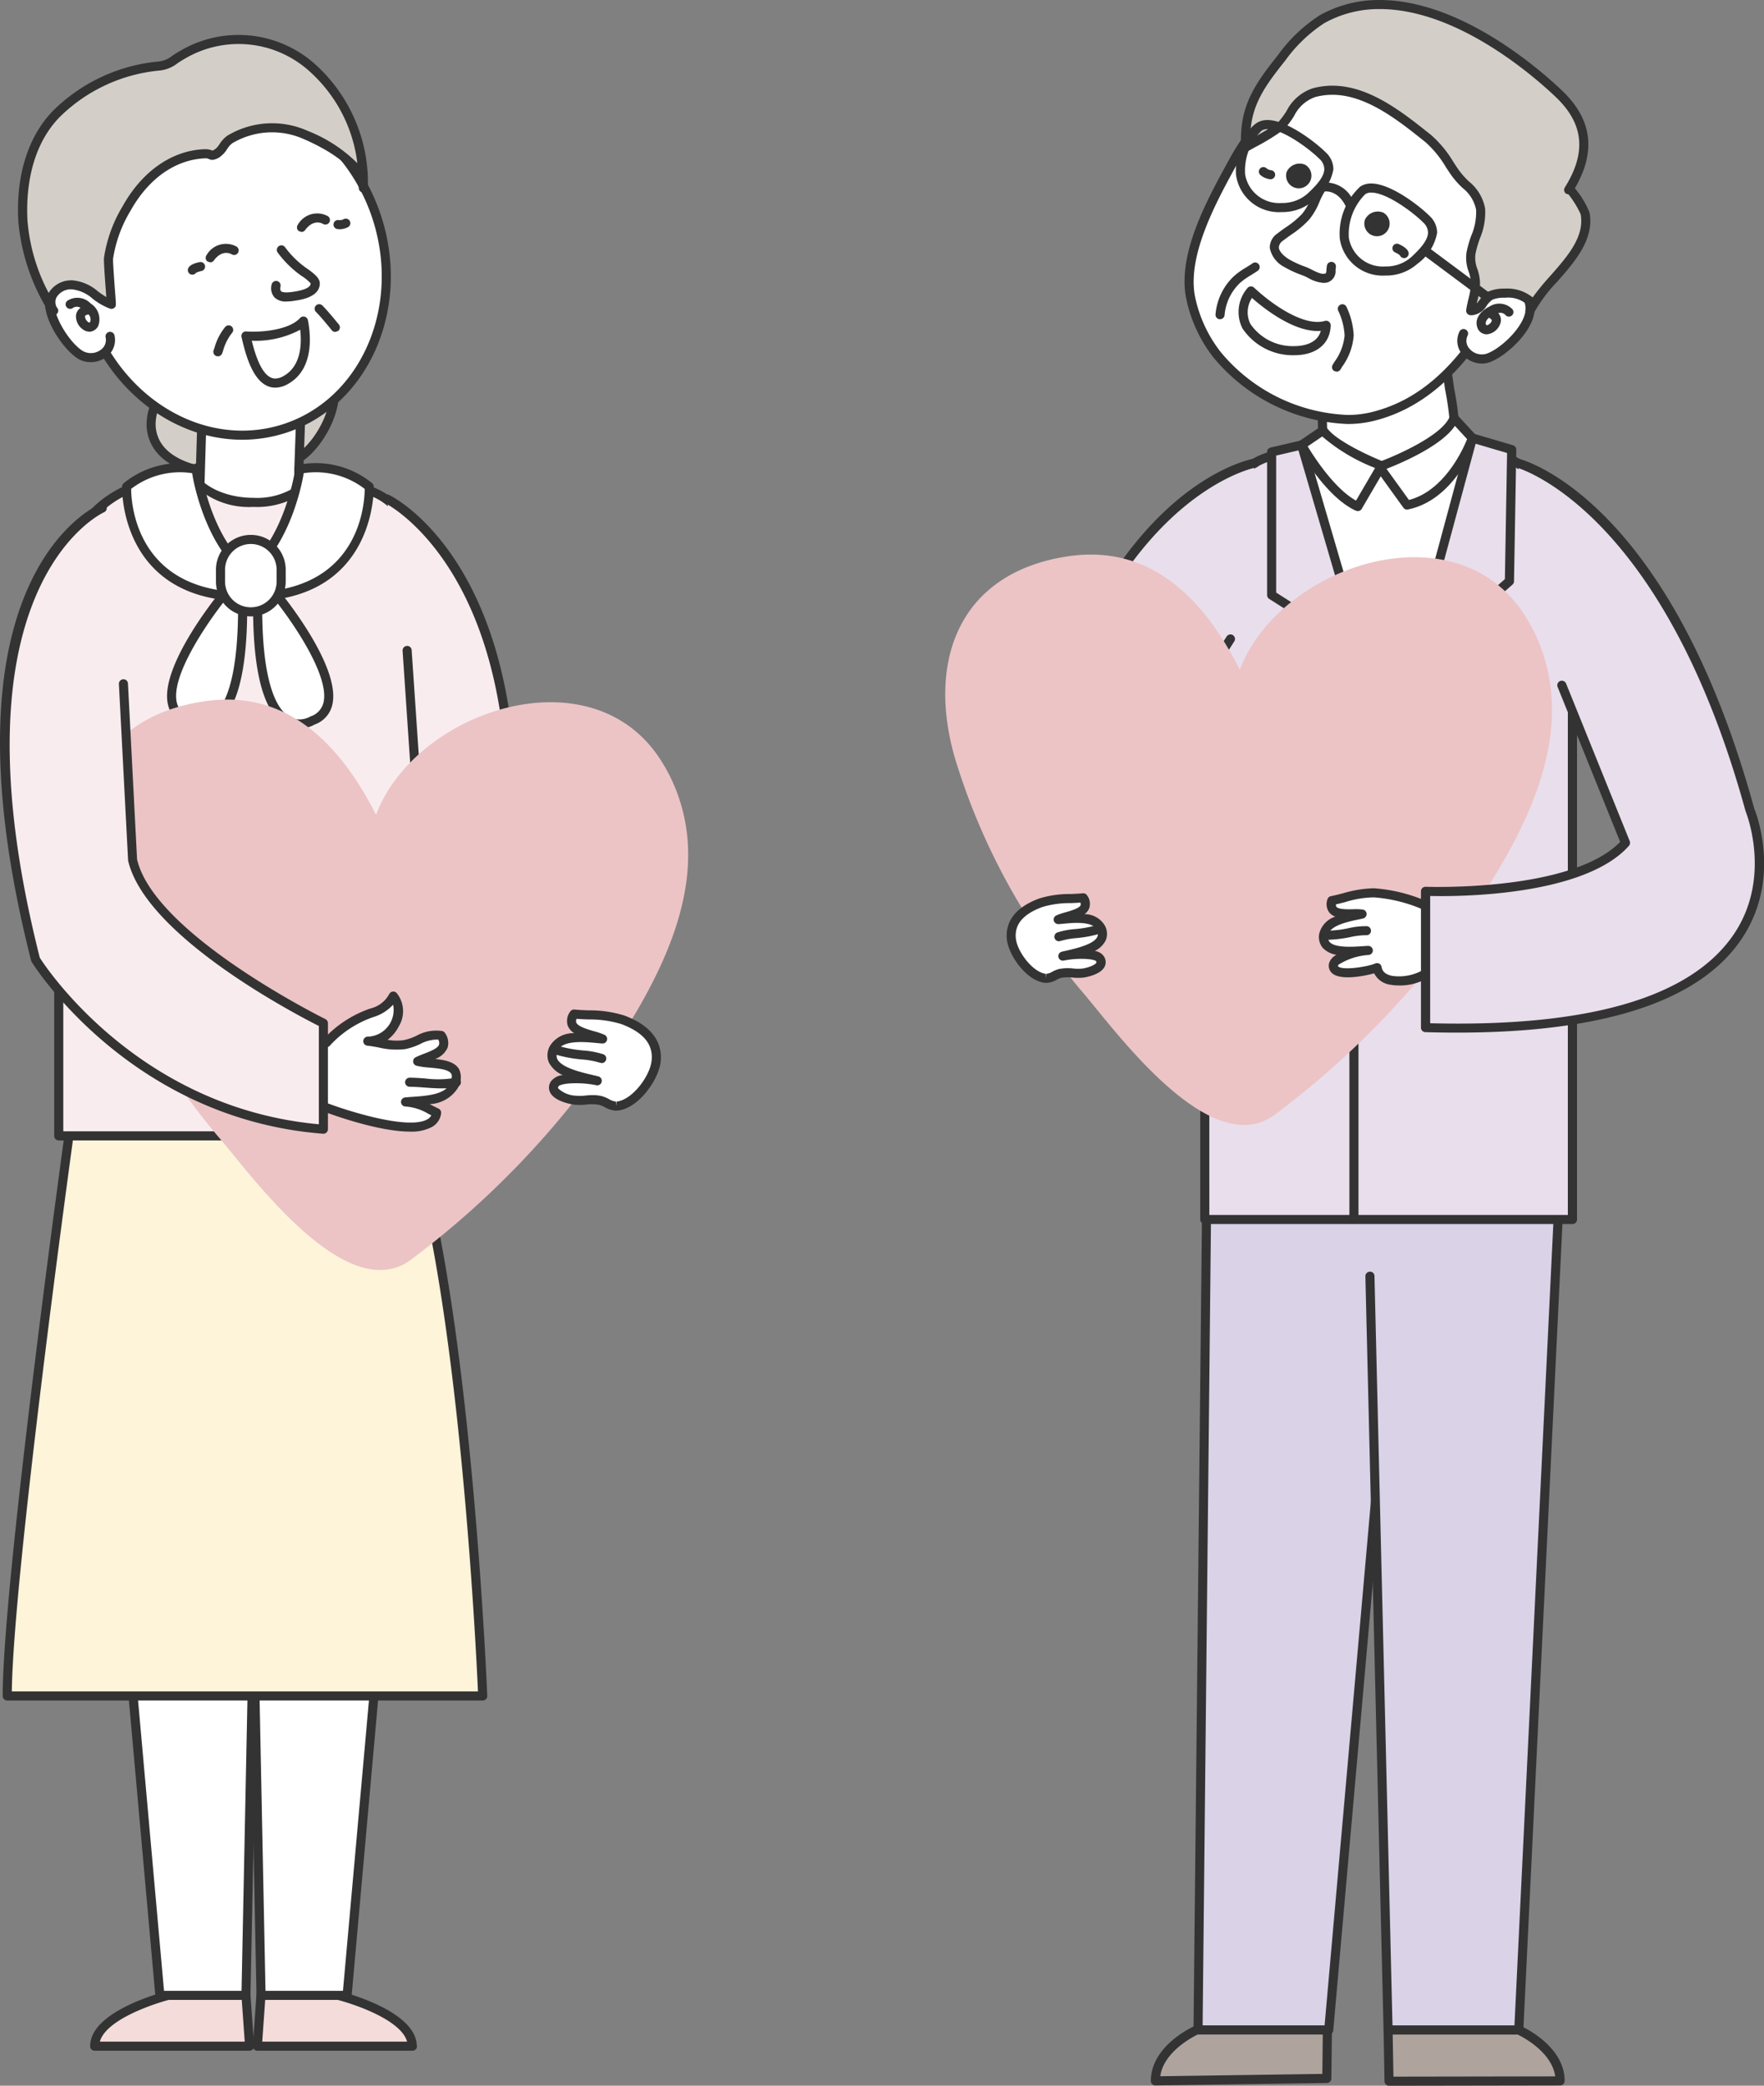 <svg xmlns="http://www.w3.org/2000/svg" width="145.567" height="172.097" viewBox="0 0 145.567 172.097">
  <rect x="0" y="0" width="145.567" height="172.097" fill="#808080" stroke="none"/>
  <g id="그룹_1401" data-name="그룹 1401" transform="translate(-589 -702)">
    <g id="그룹_721" data-name="그룹 721" transform="translate(519.932 114.671)">
      <path id="패스_2127" data-name="패스 2127" d="M81.561,621.946c-.478,5.436,9.805,5.307,12.652,2.818,1.672-1.462,3.369-4.911,1.87-6.915-1.253-1.677-4.176-2.366-6.115-2.03C87.116,616.315,81.865,618.477,81.561,621.946Z" fill="#d3cfc8"/>
      <path id="패스_2128" data-name="패스 2128" d="M88.18,626.789h0c-2.689,0-4.9-.724-6.052-1.988a3.631,3.631,0,0,1-.939-2.888c.332-3.8,6.015-5.994,8.716-6.463a6.464,6.464,0,0,1,1.089-.089c1.841,0,4.222.7,5.391,2.263,1.607,2.15-.037,5.773-1.924,7.422C93.248,626.1,90.784,626.789,88.18,626.789Zm2.813-10.678a5.682,5.682,0,0,0-.961.078c-3.109.539-7.831,2.753-8.1,5.789a2.91,2.91,0,0,0,.745,2.316c1.016,1.109,3.02,1.745,5.5,1.745h0c2.395,0,4.72-.626,5.786-1.558,1.629-1.424,3.147-4.628,1.817-6.408C94.775,616.726,92.593,616.111,90.993,616.111Z" fill="#333"/>
      <path id="패스_2129" data-name="패스 2129" d="M83.248,751.9s-6.366,1.523-6.366,4.262H89.666l-.3-4.262Z" fill="#f4dcdb"/>
      <path id="패스_2130" data-name="패스 2130" d="M89.666,756.538H76.882a.375.375,0,0,1-.375-.375c0-3,6.382-4.561,6.653-4.626l6.2-.011a.376.376,0,0,1,.374.349l.3,4.262a.377.377,0,0,1-.1.282A.373.373,0,0,1,89.666,756.538Zm-12.357-.75H89.263l-.25-3.512H83.248C81.746,752.647,77.8,753.976,77.309,755.788Z" fill="#333"/>
      <path id="패스_2131" data-name="패스 2131" d="M79.354,719.515l2.907,32.454h7.1L90.01,720Z" fill="#fff"/>
      <path id="패스_2132" data-name="패스 2132" d="M89.73,752.344H81.917L78.942,719.12l11.451.521Zm-7.127-.75H89l.633-31.237-9.863-.448Z" fill="#333"/>
      <path id="패스_2133" data-name="패스 2133" d="M96.724,751.9s6.365,1.523,6.365,4.262H90.306l.3-4.262Z" fill="#f4dcdb"/>
      <path id="패스_2134" data-name="패스 2134" d="M103.107,756.538h-12.8a.377.377,0,0,1-.275-.119.372.372,0,0,1-.1-.282l.3-4.262a.376.376,0,0,1,.374-.349h6.115c.353.075,6.557,1.592,6.736,4.508l.022.129A.375.375,0,0,1,103.107,756.538Zm-12.4-.75h11.955c-.5-1.812-4.444-3.142-6.027-3.522l-5.678.009Z" fill="#333"/>
      <path id="패스_2135" data-name="패스 2135" d="M100.618,719.515l-2.906,32.454h-7.1L89.961,720Z" fill="#fff"/>
      <path id="패스_2136" data-name="패스 2136" d="M98.054,752.344H90.242l-.663-32.7,11.45-.521Zm-7.077-.75h6.392l2.837-31.685-9.862.448Z" fill="#333"/>
      <path id="패스_2137" data-name="패스 2137" d="M74.994,679.31s-5.328,38.267-5.328,47.955H108.9s-1.294-32.778-6.137-46.825Z" fill="#fdf4d9"/>
      <path id="패스_2138" data-name="패스 2138" d="M108.9,727.64H69.666a.375.375,0,0,1-.375-.375c0-9.6,5.278-47.624,5.332-48.007a.389.389,0,0,1,.386-.323l27.771,1.13a.376.376,0,0,1,.339.253c4.806,13.938,6.145,46.6,6.157,46.932a.367.367,0,0,1-.1.274A.372.372,0,0,1,108.9,727.64Zm-38.859-.75H108.51c-.166-3.723-1.6-32.954-6.017-46.085L75.319,679.7C74.8,683.454,70.167,717.278,70.043,726.89Z" fill="#333"/>
      <path id="패스_2139" data-name="패스 2139" d="M93.954,627.685c.342-.325,1.409,1.625,1.6,1.255-.537,0-1.224-2.341-1.777-2.3a2.7,2.7,0,0,1-.05-.567l.338-9.555-8.176.009-.322,10.824a2.539,2.539,0,0,1-.043.53c-.228.051-.458.1-.679.148a3.412,3.412,0,0,0,.485.447,1.774,1.774,0,0,1-.975.921l3.729,2.557s-2.3,5.842,5.894-.721C93.983,631.228,95.233,628.31,93.954,627.685Z" fill="#fff"/>
      <path id="패스_2140" data-name="패스 2140" d="M88.621,634.72h0a1.1,1.1,0,0,1-.971-.468,2.785,2.785,0,0,1-.008-2.155L83.569,629.3l.652-.261a1.4,1.4,0,0,0,.631-.486,3.317,3.317,0,0,1-.284-.285l-.409-.465.6-.147c.14-.034.283-.064.428-.095h0a1.991,1.991,0,0,0,.006-.2l.332-11.217,8.928-.009-.351,9.944a2.54,2.54,0,0,0,.013.28,3.276,3.276,0,0,1,.9,1.264,4.041,4.041,0,0,0,.6.953l.62,0-.46.734-.3.047a.85.85,0,0,1-.585-.347,7.323,7.323,0,0,1-.576,2.36l-.111.146C91.531,633.673,89.7,634.72,88.621,634.72Zm-3.56-5.3,3.485,2.392-.108.277c-.206.526-.394,1.415-.169,1.744.026.038.1.139.351.14h0c.606,0,1.976-.519,5.053-2.975.357-.879.814-2.631.115-2.973l-.485-.237.391-.372a.518.518,0,0,1,.273-.134.969.969,0,0,0-.231-.281l-.325.022,0-.309a3.079,3.079,0,0,1-.058-.646l.324-9.177-7.423.009-.311,10.459a2.868,2.868,0,0,1-.049.587l-.045.246-.21.045.159.124-.128.272A2.144,2.144,0,0,1,85.061,629.417Z" fill="#333"/>
      <path id="패스_2141" data-name="패스 2141" d="M104.73,669.263v11.788H73.916V639.4c0-8.793,3.7-11.729,8.9-12.606.666-.11,1.359-.187,2.068-.237.807,1.3,2.779,2.223,5.082,2.223a6.206,6.206,0,0,0,4.936-2.009,17.292,17.292,0,0,1,1.726.365c.4.111.794.244,1.177.389,5.282.148,6.429,6.011,6.691,11.6Z" fill="#f9ecef"/>
      <path id="패스_2142" data-name="패스 2142" d="M104.73,681.426H73.916a.375.375,0,0,1-.375-.375V639.4c0-7.9,2.842-11.9,9.216-12.976.651-.108,1.339-.187,2.1-.241a.354.354,0,0,1,.346.176c.758,1.224,2.671,2.046,4.763,2.046a5.886,5.886,0,0,0,4.636-1.858.382.382,0,0,1,.361-.147c.638.1,1.231.231,1.763.373.4.11.778.239,1.153.379,5.772.21,6.756,6.922,6.992,11.96l.231,30.148v11.791A.375.375,0,0,1,104.73,681.426Zm-30.439-.75h30.064V669.263l-.231-30.13c-.359-7.652-2.311-11.12-6.326-11.233l-.123-.024c-.372-.142-.752-.271-1.144-.379-.445-.119-.939-.227-1.47-.32a6.711,6.711,0,0,1-5.092,1.978,6.513,6.513,0,0,1-5.272-2.208c-.655.052-1.251.123-1.816.217-4,.674-8.59,2.674-8.59,12.236Z" fill="#333"/>
      <path id="패스_2143" data-name="패스 2143" d="M100.234,605.49c2.313,7.465-1.192,15.184-7.824,17.239S78.517,620.4,76.2,612.935s1.191-15.179,7.83-17.239S97.922,598.024,100.234,605.49Z" fill="#fff"/>
      <path id="패스_2144" data-name="패스 2144" d="M89.059,623.612c-5.852,0-11.286-4.344-13.215-10.565-2.37-7.649,1.253-15.592,8.077-17.709a11.68,11.68,0,0,1,3.457-.523c5.854,0,11.289,4.344,13.214,10.564,2.37,7.65-1.25,15.595-8.072,17.709A11.707,11.707,0,0,1,89.059,623.612Zm-1.681-28.047a10.887,10.887,0,0,0-3.235.49c-6.429,1.994-9.83,9.516-7.583,16.769,1.833,5.91,6.972,10.038,12.5,10.038a10.923,10.923,0,0,0,3.24-.491c6.426-1.991,9.824-9.515,7.577-16.769C98.046,599.692,92.907,595.565,87.378,595.565Z" fill="#333"/>
      <path id="패스_2145" data-name="패스 2145" d="M76.626,611.346a1.769,1.769,0,0,0-3.362.185c-.605,1.516,1.167,4.251,2.4,5.051a1.6,1.6,0,0,0,2.486-1.5" fill="#fff"/>
      <path id="패스_2146" data-name="패스 2146" d="M76.548,617.212a2,2,0,0,1-1.09-.315c-1.288-.837-3.248-3.737-2.542-5.5A2.357,2.357,0,0,1,75,609.834h.04a2.12,2.12,0,0,1,1.929,1.359.375.375,0,1,1-.684.307,1.4,1.4,0,0,0-1.27-.916,1.614,1.614,0,0,0-1.4,1.088c-.5,1.258,1.062,3.822,2.254,4.6a1.367,1.367,0,0,0,1.473-.049,1,1,0,0,0,.441-1.064.375.375,0,0,1,.735-.15,1.739,1.739,0,0,1-.754,1.833A2.156,2.156,0,0,1,76.548,617.212Z" fill="#333"/>
      <path id="패스_2147" data-name="패스 2147" d="M76.439,614.7l-.237-.036a1.322,1.322,0,0,1-.864-1.273.85.85,0,0,1,.38-.662.588.588,0,0,0-.613-.007.375.375,0,0,1-.492-.567,1.509,1.509,0,0,1,1.937.217,1.537,1.537,0,0,1,.622,1.854A.844.844,0,0,1,76.439,614.7Zm-.059-1.425-.038.008c-.247.036-.254.124-.257.162a.6.6,0,0,0,.332.5c.018.008.044.015.1-.084A.6.6,0,0,0,76.38,613.277Z" fill="#333"/>
      <path id="패스_2148" data-name="패스 2148" d="M73.479,612.978a16.631,16.631,0,0,1-2.523-7.381c-.183-3.159.5-6.527,2.729-8.841a13.95,13.95,0,0,1,8.464-3.976c1.022-.132,1.088-.449,2.011-.951A9.013,9.013,0,0,1,94.9,592.975a12.761,12.761,0,0,1,4.155,9.866c.025-2.069-3.2-3.705-4.714-4.358a6.7,6.7,0,0,0-6.31.355c-.434.29-.61.833-.931,1.059-.7.5-.453.1-1.128.121-2.891.1-5.118,2.111-6.464,4.532a11.462,11.462,0,0,0-1.481,4.082c-.042.395.252,3.817.234,3.811-1.2-.391-2.037-1.7-3.415-1.607C73.742,610.914,72.826,611.884,73.479,612.978Z" fill="#d3cfc8"/>
      <path id="패스_2149" data-name="패스 2149" d="M73.479,613.353a.374.374,0,0,1-.319-.178,16.879,16.879,0,0,1-2.578-7.557c-.218-3.761.789-7,2.834-9.122a14.228,14.228,0,0,1,8.686-4.088,2.13,2.13,0,0,0,1.158-.459,7.612,7.612,0,0,1,.72-.449,9.479,9.479,0,0,1,11.164,1.192,13.183,13.183,0,0,1,4.282,10.154.358.358,0,0,1-.379.37.376.376,0,0,1-.371-.38c.022-1.91-3.429-3.551-4.488-4.008a6.426,6.426,0,0,0-5.954.322,1.877,1.877,0,0,0-.442.505,2.052,2.052,0,0,1-.481.548,1.3,1.3,0,0,1-.713.319.73.73,0,0,1-.306-.075.539.539,0,0,0-.268-.055c-2.465.086-4.707,1.668-6.192,4.34A10.792,10.792,0,0,0,78.4,608.67c-.024.237.11,2.02.175,2.876.077,1.024.077,1.024-.035,1.149a.375.375,0,0,1-.394.1,5.282,5.282,0,0,1-1.421-.809,3.1,3.1,0,0,0-1.736-.785l-.117,0a1.385,1.385,0,0,0-1.138.659.867.867,0,0,0,.027.838.374.374,0,0,1,.115.271.39.39,0,0,1-.383.375Zm1.506-2.9a3.707,3.707,0,0,1,2.173.926c.231.166.455.326.683.459l-.018-.24c-.133-1.757-.2-2.757-.173-3.009a11.5,11.5,0,0,1,1.526-4.224c1.616-2.908,4.087-4.631,6.779-4.725a1.416,1.416,0,0,1,.642.119,1.072,1.072,0,0,0,.282-.171,1.59,1.59,0,0,0,.3-.361,2.456,2.456,0,0,1,.644-.7,7.179,7.179,0,0,1,6.666-.387,11.987,11.987,0,0,1,4.068,2.656,12.1,12.1,0,0,0-3.9-7.538,8.719,8.719,0,0,0-10.31-1.1,7.337,7.337,0,0,0-.655.409,2.836,2.836,0,0,1-1.487.585,13.494,13.494,0,0,0-8.241,3.865c-2.561,2.657-2.745,6.5-2.625,8.558a15.339,15.339,0,0,0,1.745,5.926,2.155,2.155,0,0,1,1.739-1.039Z" fill="#333"/>
      <path id="패스_2150" data-name="패스 2150" d="M97.09,606.245l-.208-.02a.375.375,0,1,1,.163-.733.731.731,0,0,0,.391-.083.375.375,0,1,1,.333.672A1.582,1.582,0,0,1,97.09,606.245Z" fill="#333"/>
      <path id="패스_2151" data-name="패스 2151" d="M84.943,609.992l-.041,0a.375.375,0,0,1-.332-.414c.041-.383.625-.554.97-.621a.375.375,0,1,1,.144.736,1.694,1.694,0,0,0-.436.145A.376.376,0,0,1,84.943,609.992Z" fill="#333"/>
      <path id="패스_2152" data-name="패스 2152" d="M92.71,612.207a1.321,1.321,0,0,1-.986-.332,1.148,1.148,0,0,1-.242-1.061.38.38,0,0,1,.436-.3.375.375,0,0,1,.3.436c-.021.113-.044.318.039.4.123.124.491.138,1.09.044.906-.143,1.361-.373,1.355-.686a3.615,3.615,0,0,0-.766-.625l-.148-.106a8.565,8.565,0,0,1-1.8-1.8.375.375,0,0,1,.6-.455,7.724,7.724,0,0,0,1.651,1.649l.131.093c.566.394,1.075.785,1.087,1.222.023,1.129-1.491,1.367-1.988,1.444A4.885,4.885,0,0,1,92.71,612.207Z" fill="#333"/>
      <path id="패스_2153" data-name="패스 2153" d="M91.789,619.314c-1.812,0-2.473-2.822-2.791-4.177a.377.377,0,0,1,.08-.329.349.349,0,0,1,.311-.131c1.358.095,3.574-.148,4.441-1.108a.38.38,0,0,1,.378-.109.375.375,0,0,1,.268.288c.232,1.176.538,4.042-1.644,5.263A2.15,2.15,0,0,1,91.789,619.314Zm-1.945-3.869c.3,1.205.885,3.119,1.945,3.119a1.419,1.419,0,0,0,.677-.208c1.45-.811,1.51-2.638,1.374-3.821a7.762,7.762,0,0,1-3.859.911Z" fill="#333"/>
      <path id="패스_2154" data-name="패스 2154" d="M96.741,614.718a.372.372,0,0,1-.289-.136l-.183-.223c-.365-.442-.742-.9-1.12-1.285a.375.375,0,1,1,.535-.525c.4.408.789.879,1.164,1.334l.182.22a.377.377,0,0,1-.05.529Z" fill="#333"/>
      <path id="패스_2155" data-name="패스 2155" d="M87.048,616.731l-.126-.021a.376.376,0,0,1-.227-.48l.074-.208a4.731,4.731,0,0,1,.882-1.715.375.375,0,1,1,.55.509,4.131,4.131,0,0,0-.724,1.453l-.076.213A.373.373,0,0,1,87.048,616.731Z" fill="#333"/>
      <path id="패스_2156" data-name="패스 2156" d="M93.948,606.468l-.221-.073a.376.376,0,0,1-.08-.525,1.834,1.834,0,0,1,2.473-.706.375.375,0,0,1-.4.637c-.082-.048-.783-.423-1.473.514A.375.375,0,0,1,93.948,606.468Z" fill="#333"/>
      <path id="패스_2157" data-name="패스 2157" d="M86.415,608.978l-.222-.073a.373.373,0,0,1-.08-.523,1.832,1.832,0,0,1,2.474-.707.375.375,0,0,1-.4.636c-.083-.048-.784-.424-1.474.514A.371.371,0,0,1,86.415,608.978Z" fill="#333"/>
      <path id="패스_2158" data-name="패스 2158" d="M89.849,634.261l.968,2.26a8.78,8.78,0,0,0,8.72-9.042,6.879,6.879,0,0,0-5.805-1.411C94.045,624.9,93.24,631.516,89.849,634.261Z" fill="#fff"/>
      <path id="패스_2159" data-name="패스 2159" d="M90.817,636.9a.374.374,0,0,1-.344-.228l-.969-2.26a.373.373,0,0,1,.109-.438c2.6-2.1,3.627-6.677,3.785-7.78l-.028-.218c.033-.125.111-.416.415-.416l.22.07a7.334,7.334,0,0,1,5.762,1.558.371.371,0,0,1,.144.281c0,.088.23,8.765-9.067,9.43Zm-.514-2.528.753,1.757c7.722-.7,8.1-7.268,8.108-8.458a6.61,6.61,0,0,0-5.034-1.3C93.925,627.714,92.88,632.092,90.3,634.368Z" fill="#333"/>
      <path id="패스_2160" data-name="패스 2160" d="M89.205,634.261l-.969,2.26a8.78,8.78,0,0,1-8.719-9.042,6.879,6.879,0,0,1,5.805-1.411C85.008,624.9,85.814,631.516,89.205,634.261Z" fill="#fff"/>
      <path id="패스_2161" data-name="패스 2161" d="M88.236,636.9h-.027c-9.3-.665-9.07-9.342-9.066-9.43a.368.368,0,0,1,.144-.281,7.346,7.346,0,0,1,5.762-1.558l.22-.07c.3,0,.382.291.415.416l-.022.254c.174,1.164,1.207,5.662,3.779,7.744a.374.374,0,0,1,.109.438l-.969,2.26A.376.376,0,0,1,88.236,636.9Zm-8.346-9.229c.008,1.19.4,7.761,8.108,8.458l.753-1.757c-2.578-2.277-3.623-6.654-3.827-8A6.619,6.619,0,0,0,79.89,627.667Z" fill="#333"/>
      <path id="패스_2162" data-name="패스 2162" d="M91.855,636.359s7.208,8.732,3.049,10.394c0,0-4.711,3.048-4.572-9.841Z" fill="#fff"/>
      <path id="패스_2163" data-name="패스 2163" d="M93.764,647.442a2.475,2.475,0,0,1-1.778-.784c-1.4-1.416-2.084-4.7-2.029-9.75a.373.373,0,0,1,.247-.348l1.523-.553a.371.371,0,0,1,.418.114c.21.254,5.135,6.269,4.336,9.4a2.252,2.252,0,0,1-1.436,1.585h0A2.576,2.576,0,0,1,93.764,647.442Zm-3.059-10.266c-.034,5.843.964,8.1,1.814,8.954a1.722,1.722,0,0,0,1.245.562,1.965,1.965,0,0,0,.937-.253,1.6,1.6,0,0,0,1.054-1.109c.563-2.2-2.568-6.715-4.022-8.527Z" fill="#333"/>
      <path id="패스_2164" data-name="패스 2164" d="M87.566,636.359s-7.208,8.732-3.049,10.394c0,0,4.711,3.048,4.572-9.841Z" fill="#fff"/>
      <path id="패스_2165" data-name="패스 2165" d="M85.658,647.442h0a2.669,2.669,0,0,1-1.344-.375,2.184,2.184,0,0,1-1.373-1.551c-.8-3.126,4.126-9.141,4.337-9.4a.369.369,0,0,1,.417-.114l1.523.553a.375.375,0,0,1,.247.348c.055,5.054-.628,8.334-2.029,9.75A2.474,2.474,0,0,1,85.658,647.442ZM87.689,636.8c-1.455,1.813-4.585,6.326-4.023,8.527a1.519,1.519,0,0,0,.99,1.074,2.051,2.051,0,0,0,1,.288h0a1.722,1.722,0,0,0,1.244-.561c.85-.859,1.847-3.112,1.814-8.955Z" fill="#333"/>
      <path id="패스_2166" data-name="패스 2166" d="M87.264,635.31a2.5,2.5,0,0,0,5.006,0v-.969a2.5,2.5,0,0,0-5.006,0Z" fill="#fff"/>
      <path id="패스_2167" data-name="패스 2167" d="M89.767,638.188a2.881,2.881,0,0,1-2.878-2.878v-.969a2.878,2.878,0,0,1,5.756,0v.969A2.881,2.881,0,0,1,89.767,638.188Zm0-5.974a2.129,2.129,0,0,0-2.128,2.127v.969a2.128,2.128,0,0,0,4.256,0v-.969A2.13,2.13,0,0,0,89.767,632.214Z" fill="#333"/>
      <path id="패스_2168" data-name="패스 2168" d="M101,628.5s9,4.333,10.166,21.667l-7.666,3.166L102.666,641" fill="#f9ecef"/>
      <path id="패스_2169" data-name="패스 2169" d="M103.5,653.708l-.2-.057a.375.375,0,0,1-.176-.293l-.834-12.333a.375.375,0,0,1,.349-.4.368.368,0,0,1,.4.349l.8,11.812,6.934-2.863c-1.212-16.7-9.848-21.044-9.936-21.086a.375.375,0,0,1,.326-.676c.375.181,9.21,4.627,10.377,21.98a.375.375,0,0,1-.23.372l-7.667,3.166Z" fill="#333"/>
      <path id="패스_2170" data-name="패스 2170" d="M123.231,649.511a13.97,13.97,0,0,1,2,4.086c1.9,6.208-.847,12.585-4.027,17.849a73,73,0,0,1-18.312,19.887c-5.223,3.692-12.821-6.663-15.588-9.954a54.03,54.03,0,0,1-10.743-19.614c-2.3-8.044.434-15.226,9.337-16.567,7.015-1.057,11.37,3.768,14.2,9.361C103.257,646.161,117.277,641.279,123.231,649.511Z" fill="#ecc4c5"/>
      <path id="패스_2171" data-name="패스 2171" d="M96,673.375a9.065,9.065,0,0,1,3.752-2.473,2.779,2.779,0,0,0,1.776-1.38c1.16,1.287-.264,3.911-2.108,3.721a11.115,11.115,0,0,0,3.033.284c.995-.164,1.962-1.011,3.025-.755.83,1.375-.937,1.64-1.938,2.133,1.075.315,4.078-.131,2.935,2.1-.61,1.188-2.789,1.128-3.937,1.247a6.065,6.065,0,0,1,2.568.9c-.358,2.707-8.161-.059-9.356-.525" fill="#fff"/>
      <path id="패스_2172" data-name="패스 2172" d="M102.912,680.7c-2.84,0-7.075-1.635-7.3-1.721a.375.375,0,1,1,.272-.7c1.693.66,6.88,2.331,8.46,1.4a.771.771,0,0,0,.315-.324l-.239-.121a4.243,4.243,0,0,0-1.895-.606.375.375,0,0,1-.028-.748c.184-.019.392-.033.617-.049,1.1-.077,2.608-.181,3.026-1,.145-.284.292-.67.165-.9-.205-.373-1.129-.455-1.805-.515a6.09,6.09,0,0,1-1.067-.153.376.376,0,0,1-.061-.7c.208-.1.448-.2.691-.291.53-.206,1.129-.438,1.236-.75a.58.58,0,0,0-.067-.42,3.081,3.081,0,0,0-1.51.381,5.274,5.274,0,0,1-1.21.408,6.194,6.194,0,0,1-2.183-.131c-.313-.058-.627-.117-.947-.15h0a.375.375,0,0,1-.335-.411.381.381,0,0,1,.412-.335h0a2.2,2.2,0,0,0,2.048-2.637,3.6,3.6,0,0,1-1.627,1.021,8.677,8.677,0,0,0-3.62,2.389.375.375,0,0,1-.526-.536,9.393,9.393,0,0,1,3.885-2.556,2.391,2.391,0,0,0,1.571-1.2.377.377,0,0,1,.285-.2.373.373,0,0,1,.328.122,2.39,2.39,0,0,1,.182,2.734,3.2,3.2,0,0,1-.933,1.124,4.254,4.254,0,0,0,1.337.027,4.641,4.641,0,0,0,1.036-.357,3.349,3.349,0,0,1,2.138-.393.378.378,0,0,1,.233.171,1.4,1.4,0,0,1,.211,1.193,1.756,1.756,0,0,1-1.028.94c.817.085,1.642.244,1.982.86a1.664,1.664,0,0,1-.155,1.6,2.892,2.892,0,0,1-2.288,1.267l.24.122c.162.082.329.165.5.247a.375.375,0,0,1,.212.389,1.489,1.489,0,0,1-.75,1.122A3.626,3.626,0,0,1,102.912,680.7Z" fill="#333"/>
      <path id="패스_2173" data-name="패스 2173" d="M105.482,677.132c-.452,0-.909-.034-1.358-.067-.421-.032-.841-.063-1.251-.065a.375.375,0,0,1,0-.75h0c.426,0,.864.034,1.3.066a8.28,8.28,0,0,0,2.481-.055.375.375,0,0,1,.178.728A5.679,5.679,0,0,1,105.482,677.132Z" fill="#333"/>
      <path id="패스_2174" data-name="패스 2174" d="M77.5,629.25S64,635,72,666.5c0,0,7.75,12.75,23.75,14v-8.75s-14.25-7-15.75-13.5l-.75-14.5" fill="#f9ecef"/>
      <path id="패스_2175" data-name="패스 2175" d="M95.75,680.875h-.029c-16.007-1.251-23.963-14.05-24.041-14.18l-.043-.1c-7.988-31.45,5.153-37.448,5.716-37.688a.375.375,0,0,1,.3.69c-.132.056-13.081,6.045-5.3,36.756.525.825,8.156,12.383,23.026,13.741v-8.11c-1.849-.931-14.3-7.409-15.74-13.648l-.759-14.564a.374.374,0,0,1,.354-.394.367.367,0,0,1,.394.354l.75,14.5c1.435,6.19,15.4,13.114,15.542,13.183a.378.378,0,0,1,.209.337v8.75a.377.377,0,0,1-.375.375Z" fill="#333"/>
      <path id="패스_2176" data-name="패스 2176" d="M120.452,671.47a16.306,16.306,0,0,0-4.017-.47c-.927,1.468,1.523,1.638,2.359,2.048-.763-.03-3.329-.5-3.983.712-1.034,1.924,2.374,2.432,3.541,2.742-.615-.162-3.1-.378-3.5.244-.533.845,1.052,1.283,1.622,1.355a16.384,16.384,0,0,1,2.16.035c.459.116.851.5,1.35.457,1.464-.133,3.054-2.266,3.221-3.673C123.427,673.056,121.987,672.042,120.452,671.47Z" fill="#fff"/>
      <path id="패스_2177" data-name="패스 2177" d="M119.906,678.972a2.046,2.046,0,0,1-.93-.287,2.2,2.2,0,0,0-.433-.186,3.544,3.544,0,0,0-1.085-.032,5.134,5.134,0,0,1-1.03.006c-.016,0-1.588-.208-1.973-1.025a.894.894,0,0,1,.082-.9,1.386,1.386,0,0,1,.974-.511A2.318,2.318,0,0,1,114.365,675a1.551,1.551,0,0,1,.115-1.42,2.259,2.259,0,0,1,1.979-1,1.307,1.307,0,0,1-.54-.621,1.276,1.276,0,0,1,.2-1.158.372.372,0,0,1,.353-.173c.381.037.779.053,1.184.069a9.476,9.476,0,0,1,2.928.422c2.732,1.019,3.137,2.654,3,3.846-.175,1.469-1.839,3.846-3.56,4ZM118,677.689a2.975,2.975,0,0,1,.729.083,2.868,2.868,0,0,1,.588.243,1.406,1.406,0,0,0,.591.207v.375l.047-.378c1.245-.113,2.726-2.04,2.88-3.343.163-1.365-.659-2.364-2.512-3.055a8.982,8.982,0,0,0-2.7-.376c-.33-.012-.658-.026-.975-.05a.408.408,0,0,0-.028.3c.126.333.939.569,1.477.725a5.818,5.818,0,0,1,.861.295.374.374,0,0,1,.2.429.369.369,0,0,1-.378.283c-.123,0-.289-.021-.487-.039-.352-.033-.807-.077-1.275-.077-1.02,0-1.652.212-1.877.631a.831.831,0,0,0-.092.754c.328.728,2,1.118,2.9,1.327.19.045.36.084.5.121a.374.374,0,0,1,.266.458.37.37,0,0,1-.458.266,8.372,8.372,0,0,0-1.7-.159c-1,0-1.349.18-1.391.242-.07.112-.049.156-.037.181a2.258,2.258,0,0,0,1.388.6,4.225,4.225,0,0,0,.879-.009C117.6,677.7,117.8,677.689,118,677.689Z" fill="#333"/>
      <path id="패스_2178" data-name="패스 2178" d="M118.723,675.045l-.148-.03a6.921,6.921,0,0,0-1.491-.269,11.2,11.2,0,0,1-2.161-.4.375.375,0,1,1,.246-.709,10.65,10.65,0,0,0,2.005.366,7.042,7.042,0,0,1,1.7.323.376.376,0,0,1-.149.72Z" fill="#333"/>
    </g>
    <g id="그룹_722" data-name="그룹 722" transform="translate(176.585 67.084)">
      <path id="패스_2179" data-name="패스 2179" d="M512.324,734.3c4.208,5.338,9.057,8.769,16.69,8.117,4.392-.375,14.089-3.808,11.443-9.547" fill="#dad2e7"/>
      <path id="패스_2180" data-name="패스 2180" d="M527.125,742.876c-5.945,0-10.545-2.571-15.1-8.343a.376.376,0,0,1,.59-.465c4.853,6.157,9.744,8.543,16.362,7.976,3.487-.3,9.251-2.319,11.009-5.343a3.789,3.789,0,0,0,.126-3.673.375.375,0,0,1,.682-.314,4.505,4.505,0,0,1-.159,4.364c-1.972,3.391-8.083,5.414-11.593,5.714Q528.062,742.876,527.125,742.876Z" fill="#333"/>
      <path id="패스_2181" data-name="패스 2181" d="M511.986,734.523l-.706,67.895h10.786l5.5-62.2" fill="#dad2e7"/>
      <path id="패스_2182" data-name="패스 2182" d="M522.066,802.793H511.28a.376.376,0,0,1-.375-.379l.706-67.894a.376.376,0,0,1,.375-.372h0a.375.375,0,0,1,.371.379l-.7,67.516h10.064l5.467-61.86a.375.375,0,1,1,.748.066l-5.5,62.2A.375.375,0,0,1,522.066,802.793Z" fill="#333"/>
      <path id="패스_2183" data-name="패스 2183" d="M541.043,734.523l-3.293,67.895H526.963l-1.5-62.2" fill="#dad2e7"/>
      <path id="패스_2184" data-name="패스 2184" d="M537.75,802.793H526.963a.375.375,0,0,1-.375-.366l-1.5-62.2a.375.375,0,0,1,.366-.384.36.36,0,0,1,.384.366l1.487,61.836h10.064l3.275-67.538a.371.371,0,0,1,.393-.357.377.377,0,0,1,.357.394l-3.293,67.894A.376.376,0,0,1,537.75,802.793Z" fill="#333"/>
      <path id="패스_2185" data-name="패스 2185" d="M537.75,802.418s3.406,1.5,3.406,4.2l-14.116.024-.077-4.22Z" fill="#aea49d"/>
      <path id="패스_2186" data-name="패스 2186" d="M527.04,807.013a.376.376,0,0,1-.375-.368l-.077-4.22a.374.374,0,0,1,.375-.382H537.75l.151.032c.149.065,3.63,1.632,3.63,4.539a.375.375,0,0,1-.374.375l-14.116.024Zm.3-4.22.063,3.469,13.348-.022c-.273-2-2.654-3.236-3.09-3.447Z" fill="#333"/>
      <path id="패스_2187" data-name="패스 2187" d="M511.164,802.418s-3.4,1.5-3.4,4.2l14.146-.2.045-3.993Z" fill="#aea49d"/>
      <path id="패스_2188" data-name="패스 2188" d="M507.76,806.989a.374.374,0,0,1-.375-.375c0-2.907,3.479-4.474,3.628-4.539l.151-.032h10.787a.374.374,0,0,1,.375.379l-.045,3.993a.374.374,0,0,1-.369.371l-14.146.2Zm3.488-4.2c-.436.21-2.811,1.446-3.087,3.44l13.374-.192.037-3.248Z" fill="#333"/>
      <path id="패스_2189" data-name="패스 2189" d="M521.613,672.615a9.565,9.565,0,0,1-.056-1.124,46.6,46.6,0,0,0-.954-9.823c-.005-.033,6.559-1.358,7.024-1.487,3.482-.961,3.75.194,4,3.5.267,3.48,1.34,7.322.7,10.775C531.169,680.667,522.218,677.723,521.613,672.615Z" fill="#fff"/>
      <path id="패스_2190" data-name="패스 2190" d="M528.223,678.337c-2.985,0-6.586-2.332-6.982-5.678a9.853,9.853,0,0,1-.059-1.17,46.222,46.222,0,0,0-.947-9.748c-.067-.384-.067-.384,3.654-1.153,1.6-.331,3.419-.707,3.637-.769a7.874,7.874,0,0,1,2.011-.341c2.148,0,2.288,1.841,2.468,4.172.082,1.074.239,2.164.406,3.317a23.6,23.6,0,0,1,.286,7.555A4.3,4.3,0,0,1,528.223,678.337Zm-7.183-16.388a46.644,46.644,0,0,1,.892,9.544,8.977,8.977,0,0,0,.054,1.08c.339,2.868,3.573,5.014,6.237,5.014a3.561,3.561,0,0,0,3.737-3.2,23.068,23.068,0,0,0-.291-7.313c-.161-1.114-.327-2.267-.412-3.366-.21-2.737-.448-3.479-1.72-3.479a7.151,7.151,0,0,0-1.81.314c-.226.063-1.606.35-3.686.78C522.893,661.56,521.625,661.822,521.04,661.949Z" fill="#333"/>
      <path id="패스_2191" data-name="패스 2191" d="M534.817,671.959c-.458-.124-.344-.308-.833-.389-.654-.109-.7-.648-1.4-.7-.793,1.284-3.954,2.726-6.221,2.726a6.105,6.105,0,0,1-4.859-1.978,17.285,17.285,0,0,0-1.7.359c-.4.11-.782.242-1.159.385l-.078.006,8.3,26.314Z" fill="#fff"/>
      <path id="패스_2192" data-name="패스 2192" d="M526.873,699.058a.375.375,0,0,1-.357-.262l-8.3-26.314a.373.373,0,0,1,.357-.488c.333-.129.729-.265,1.137-.377.522-.141,1.107-.264,1.738-.368a.372.372,0,0,1,.362.147,5.787,5.787,0,0,0,4.558,1.826c2.23,0,5.215-1.436,5.9-2.548a.367.367,0,0,1,.346-.177,1.506,1.506,0,0,1,.959.441.889.889,0,0,0,.472.262,1.166,1.166,0,0,1,.617.269.545.545,0,0,0,.252.128.376.376,0,0,1,.262.468l-7.945,26.724a.375.375,0,0,1-.356.269Zm-7.829-26.441,7.818,24.785,7.5-25.227-.168-.12a.442.442,0,0,0-.271-.115,1.6,1.6,0,0,1-.839-.435,1.042,1.042,0,0,0-.328-.221c-1.065,1.365-4.155,2.688-6.389,2.688a6.611,6.611,0,0,1-5.015-1.947c-.523.092-1.008.2-1.446.316C519.613,672.421,519.326,672.516,519.044,672.617Z" fill="#333"/>
      <path id="패스_2193" data-name="패스 2193" d="M535.691,672.221c-.283-.1-.578-.18-.874-.262l-7.944,26.724-8.3-26.314a6.24,6.24,0,0,0-1.285.2c-4.032,1.051-4.988,6.237-5.225,11.22-.144,3.071-.017,6.061-.176,7.944-.79,9.332-.05,19.031-.05,28.393v15.416H542.17V684.051C542.17,676.755,539.572,673.56,535.691,672.221Z" fill="#e9deec"/>
      <path id="패스_2194" data-name="패스 2194" d="M542.17,735.913H511.836a.375.375,0,0,1-.375-.375V720.122c0-3.036-.079-6.168-.156-9.2a177.17,177.17,0,0,1,.207-19.228c.081-.961.087-2.2.093-3.643.006-1.312.013-2.8.082-4.287.209-4.4,1.007-10.393,5.505-11.566a6.638,6.638,0,0,1,1.364-.208.387.387,0,0,1,.374.262l7.932,25.146,7.6-25.549a.371.371,0,0,1,.46-.255c.322.09.615.171.9.268,4.592,1.586,6.731,5.457,6.731,12.185v51.487A.375.375,0,0,1,542.17,735.913Zm-29.959-.75h29.584V684.051c0-6.362-1.979-10.009-6.226-11.476-.163-.056-.329-.107-.5-.155l-7.839,26.369a.375.375,0,0,1-.356.269.343.343,0,0,1-.36-.262L518.3,672.764a5.881,5.881,0,0,0-.923.165c-4.019,1.047-4.746,6.708-4.944,10.874-.069,1.472-.076,2.951-.082,4.255-.006,1.456-.012,2.713-.095,3.7a176.1,176.1,0,0,0-.205,19.146c.076,3.033.156,6.169.156,9.215Z" fill="#333"/>
      <path id="패스_2195" data-name="패스 2195" d="M527.635,698.3l-7.81-26.668-2.477.573v11.81l4.19,2.667-1.9,3.81,7.238,9.905Z" fill="#e9deec"/>
      <path id="패스_2196" data-name="패스 2196" d="M526.873,700.772a.378.378,0,0,1-.3-.153l-7.238-9.905a.374.374,0,0,1-.032-.39l1.753-3.507-3.906-2.485a.375.375,0,0,1-.173-.316v-11.81a.374.374,0,0,1,.29-.365l2.476-.573a.373.373,0,0,1,.445.259l7.81,26.668-.008.234-.761,2.1a.379.379,0,0,1-.3.244Zm-6.8-10.317,6.689,9.153.479-1.32-7.676-26.21-1.84.426V683.81l4.016,2.556a.376.376,0,0,1,.134.485Z" fill="#333"/>
      <path id="패스_2197" data-name="패스 2197" d="M524.143,735.886a.374.374,0,0,1-.375-.375V706.3a.375.375,0,0,1,.75,0v29.208A.375.375,0,0,1,524.143,735.886Z" fill="#333"/>
      <path id="패스_2198" data-name="패스 2198" d="M533.92,671.062,524.4,706.3l10.668-15.429-2.858-3.812,4.763-4.19.189-10.857Z" fill="#e9deec"/>
      <path id="패스_2199" data-name="패스 2199" d="M524.4,706.678l-.158-.035a.377.377,0,0,1-.2-.438l9.524-35.241a.373.373,0,0,1,.467-.262l3.239.953a.375.375,0,0,1,.269.367l-.188,10.857a.374.374,0,0,1-.127.274l-4.5,3.962,2.649,3.534a.374.374,0,0,1,.009.438l-10.668,15.429A.375.375,0,0,1,524.4,706.678Zm9.786-35.149L525.326,704.3l9.276-13.415-2.7-3.6a.375.375,0,0,1,.052-.506L536.6,682.7l.18-10.406Z" fill="#333"/>
      <path id="패스_2200" data-name="패스 2200" d="M535.53,660.837c3.839-6.495,2.735-15.891-4.266-19.646-4.822-2.587-10.331-.912-13.991,2.857a19.408,19.408,0,0,0-3.093,4.2c-1.651,3.019-4.166,7.489-3.543,11.078a11.392,11.392,0,0,0,2.195,4.835c2.583,3.44,8.412,6.181,12.783,5.136C530.167,668.21,533.232,664.724,535.53,660.837Z" fill="#fff"/>
      <path id="패스_2201" data-name="패스 2201" d="M523.611,669.9h0a15.148,15.148,0,0,1-11.078-5.51,11.811,11.811,0,0,1-2.264-5c-.63-3.625,1.73-7.937,3.454-11.085l.129-.237A19.677,19.677,0,0,1,517,643.787a13.251,13.251,0,0,1,9.331-4.218,10.691,10.691,0,0,1,5.106,1.292,12.327,12.327,0,0,1,6.093,7.776,16.232,16.232,0,0,1-1.681,12.39c-2.876,4.866-6.2,7.691-10.151,8.636A9.024,9.024,0,0,1,523.611,669.9Zm2.724-29.58a12.5,12.5,0,0,0-8.793,3.99,18.946,18.946,0,0,0-3.033,4.121l-.13.237c-1.576,2.879-3.957,7.23-3.373,10.6a11.059,11.059,0,0,0,2.126,4.674,14.324,14.324,0,0,0,10.478,5.211h0a8.3,8.3,0,0,0,1.917-.214c3.8-.91,6.873-3.543,9.679-8.288a15.468,15.468,0,0,0,1.6-11.808,11.588,11.588,0,0,0-5.724-7.317A9.962,9.962,0,0,0,526.335,640.319Z" fill="#333"/>
      <path id="패스_2202" data-name="패스 2202" d="M535.488,659.217a1.741,1.741,0,0,1,3.176.943c.234,1.589-2.084,3.806-3.447,4.291-1.178.42-2.629-.736-2.037-2" fill="#fff"/>
      <path id="패스_2203" data-name="패스 2203" d="M534.7,664.914a2.121,2.121,0,0,1-1.555-.693,1.716,1.716,0,0,1-.3-1.932.375.375,0,1,1,.679.318.968.968,0,0,0,.179,1.109,1.33,1.33,0,0,0,1.393.382c1.317-.469,3.4-2.565,3.2-3.883a1.582,1.582,0,0,0-1.09-1.355,1.334,1.334,0,0,0-1.417.584.375.375,0,1,1-.6-.455,2.094,2.094,0,0,1,2.2-.855,2.325,2.325,0,0,1,1.643,1.971c.274,1.858-2.266,4.192-3.692,4.7A1.92,1.92,0,0,1,534.7,664.914Z" fill="#333"/>
      <path id="패스_2204" data-name="패스 2204" d="M535.087,662.5a.812.812,0,0,1-.785-.645c-.2-.7.37-1.328,1.021-1.643a1.492,1.492,0,0,1,1.911.235.375.375,0,1,1-.609.438.564.564,0,0,0-.572-.131.84.84,0,0,1,.208.716,1.311,1.311,0,0,1-1.123,1.028Zm.2-1.371c-.2.175-.3.372-.261.521l.048.1a.348.348,0,0,0,.235-.093.471.471,0,0,0,.216-.346l-.206-.165Z" fill="#333"/>
      <path id="패스_2205" data-name="패스 2205" d="M517.262,649.707h-.007a1.451,1.451,0,0,1-.82-.342.374.374,0,1,1,.476-.578.753.753,0,0,0,.358.17.375.375,0,0,1-.007.75Z" fill="#333"/>
      <path id="패스_2206" data-name="패스 2206" d="M528.283,656.212l-.044,0a.374.374,0,0,1-.3-.228,1.744,1.744,0,0,0-.386-.237.375.375,0,1,1,.312-.681c.315.143.837.441.792.818A.375.375,0,0,1,528.283,656.212Z" fill="#333"/>
      <path id="패스_2207" data-name="패스 2207" d="M541.859,650.588c1.807-2.891,1.743-5.515-.814-7.944-4.627-4.4-13.022-9.8-19.537-6.141a12.53,12.53,0,0,0-3.33,3.181c-2,2.509-3.139,4.167-2.965,7.388,0-.022,2.6-1.444,2.887-1.738.949-.992,1.261-2.37,2.748-2.773,3.568-.961,6.867,1.745,9.435,3.793a12.551,12.551,0,0,1,2.221,2.831c.76,1.088,1.9,1.572,2.094,2.99.161,1.216-.586,2.449-.793,3.62-.169.961.343,1.547.369,2.427a15.919,15.919,0,0,1-.4,2.328c.787.081.989-.867,1.615-1.239.694-.408,4.011-.309,3.268,1.259,1.186-2.5,5.137-4.89,4.557-8.046C543.162,652.218,542.035,650.307,541.859,650.588Z" fill="#d3cfc8"/>
      <path id="패스_2208" data-name="패스 2208" d="M538.662,660.945l-.161-.036a.374.374,0,0,1-.178-.5c.126-.266.054-.382.026-.425a2.346,2.346,0,0,0-1.747-.5,2.485,2.485,0,0,0-1.017.154,1.949,1.949,0,0,0-.489.5,1.573,1.573,0,0,1-1.224.791l-.131-.007a.376.376,0,0,1-.334-.421c.038-.29.11-.6.183-.911a5.69,5.69,0,0,0,.209-1.36,3.365,3.365,0,0,0-.188-.9,3.243,3.243,0,0,1-.176-1.6,9.7,9.7,0,0,1,.386-1.359,4.924,4.924,0,0,0,.405-2.147,3.041,3.041,0,0,0-1.12-1.8,7.279,7.279,0,0,1-.91-1.024c-.156-.223-.307-.453-.459-.683a8.628,8.628,0,0,0-1.688-2.069l-.145-.116c-2.118-1.69-4.755-3.795-7.541-3.795a5.424,5.424,0,0,0-1.418.188,3.062,3.062,0,0,0-1.738,1.56,7.575,7.575,0,0,1-.837,1.109,18.215,18.215,0,0,1-2.435,1.494c-.249.141-.434.246-.5.284l-.216.076a.361.361,0,0,1-.384-.354c-.181-3.334,1.03-5.112,3.046-7.643a12.78,12.78,0,0,1,3.439-3.274,9.966,9.966,0,0,1,4.948-1.26c6.671,0,13.192,5.707,15.032,7.456,2.5,2.375,2.851,5.022,1.074,8.081a7.208,7.208,0,0,1,1.21,2c.407,2.216-1.226,4.07-2.665,5.706A12.372,12.372,0,0,0,539,660.729h0A.376.376,0,0,1,538.662,660.945Zm-16.3-18.959c3.049,0,5.8,2.2,8.009,3.959l.145.116a9.194,9.194,0,0,1,1.847,2.242c.148.224.295.449.447.667a6.886,6.886,0,0,0,.823.92,3.726,3.726,0,0,1,1.336,2.235,5.541,5.541,0,0,1-.438,2.486,8.723,8.723,0,0,0-.358,1.249,2.512,2.512,0,0,0,.155,1.249,4.06,4.06,0,0,1,.22,1.1,6.284,6.284,0,0,1-.229,1.551l-.045.191c.071-.074.144-.167.229-.275a2.592,2.592,0,0,1,.7-.689,3.247,3.247,0,0,1,1.4-.258,3.324,3.324,0,0,1,2.288.726,21.516,21.516,0,0,1,1.469-1.791c1.393-1.581,2.832-3.217,2.491-5.074a7.779,7.779,0,0,0-1-1.629l-.188-.057a.376.376,0,0,1-.119-.517c1.808-2.892,1.568-5.267-.755-7.474-1.788-1.7-8.12-7.249-14.514-7.249a9.226,9.226,0,0,0-4.581,1.164,12.158,12.158,0,0,0-3.22,3.087c-1.769,2.222-2.892,3.78-2.9,6.515.572-.325,2.07-1.173,2.259-1.359a7.113,7.113,0,0,0,.751-1,3.746,3.746,0,0,1,2.169-1.872A6.212,6.212,0,0,1,522.363,641.986Z" fill="#333"/>
      <path id="패스_2209" data-name="패스 2209" d="M521.621,658.257a2.963,2.963,0,0,1-1.259-.411c-.14-.072-.274-.14-.4-.187l-.1-.039a8.771,8.771,0,0,1-1.453-.666,2.278,2.278,0,0,1-1.211-1.578,1.41,1.41,0,0,1,.638-1.2c.223-.176.457-.341.69-.506a7.357,7.357,0,0,0,1.361-1.132,5.052,5.052,0,0,0,.722-1.265,7.1,7.1,0,0,1,.584-1.112.375.375,0,0,1,.619.422,6.467,6.467,0,0,0-.519,1,5.642,5.642,0,0,1-.84,1.447,8.042,8.042,0,0,1-1.493,1.254c-.224.158-.447.316-.661.484a.723.723,0,0,0-.352.571c.017.294.344.67.853.982a8.207,8.207,0,0,0,1.332.606l.1.04c.143.055.3.133.462.216.354.177.794.392,1.055.311.094-.031.108-.036.128-.333a2.536,2.536,0,0,1,.041-.355.375.375,0,0,1,.734.15l-.027.254a.961.961,0,0,1-.64,1A1.181,1.181,0,0,1,521.621,658.257Z" fill="#333"/>
      <path id="패스_2210" data-name="패스 2210" d="M513.095,661.255l-.056,0a.375.375,0,0,1-.315-.427,4.9,4.9,0,0,1,1.508-3.118,6.238,6.238,0,0,1,1.013-.725c.177-.109.355-.218.526-.339a.375.375,0,1,1,.432.613c-.184.129-.374.247-.564.365a5.5,5.5,0,0,0-.895.635,4.144,4.144,0,0,0-1.278,2.68A.377.377,0,0,1,513.095,661.255Z" fill="#333"/>
      <path id="패스_2211" data-name="패스 2211" d="M522.709,665.585l-.192-.053a.375.375,0,0,1-.13-.514l.137-.229a4.361,4.361,0,0,0,.847-2.188,5.38,5.38,0,0,0-.523-2.044.374.374,0,0,1,.181-.5.37.37,0,0,1,.5.181,6.154,6.154,0,0,1,.594,2.351,4.982,4.982,0,0,1-.955,2.587l-.135.224A.374.374,0,0,1,522.709,665.585Z" fill="#333"/>
      <path id="패스_2212" data-name="패스 2212" d="M518.592,649.1a1.045,1.045,0,1,0,1.529-.59A1.174,1.174,0,0,0,518.592,649.1Z" fill="#333"/>
      <path id="패스_2213" data-name="패스 2213" d="M525.047,653.056a1.044,1.044,0,1,0,1.529-.59A1.171,1.171,0,0,0,525.047,653.056Z" fill="#333"/>
      <path id="패스_2214" data-name="패스 2214" d="M518.182,652.415a3.57,3.57,0,0,1-3.761-3.016c-.14-1.214.449-3.5,1.69-4.33a1.6,1.6,0,0,1,.9-.249c1.6,0,3.976,1.839,4.815,2.677a1.893,1.893,0,0,1,.622,1.391,4.043,4.043,0,0,1-1.617,2.548A3.858,3.858,0,0,1,518.182,652.415Zm-1.171-6.845a.862.862,0,0,0-.484.124,4.646,4.646,0,0,0-1.362,3.62,2.842,2.842,0,0,0,3.017,2.351,3.117,3.117,0,0,0,2.139-.777c.674-.627,1.365-1.357,1.377-2.014a1.162,1.162,0,0,0-.4-.847C520.465,647.2,518.286,645.57,517.011,645.57Z" fill="#333"/>
      <path id="패스_2215" data-name="패스 2215" d="M526.74,657.651a3.57,3.57,0,0,1-3.76-3.015,5.277,5.277,0,0,1,1.691-4.33,1.6,1.6,0,0,1,.9-.249c1.6,0,3.977,1.839,4.813,2.677a1.892,1.892,0,0,1,.624,1.391,4.048,4.048,0,0,1-1.617,2.548A3.86,3.86,0,0,1,526.74,657.651Zm-1.17-6.844a.853.853,0,0,0-.483.124,4.639,4.639,0,0,0-1.362,3.619,2.841,2.841,0,0,0,3.015,2.351,3.117,3.117,0,0,0,2.14-.777c.674-.627,1.365-1.355,1.377-2.013a1.158,1.158,0,0,0-.405-.846C529.024,652.434,526.849,650.807,525.57,650.807Z" fill="#333"/>
      <path id="패스_2216" data-name="패스 2216" d="M523.785,652.1a.379.379,0,0,1-.334-.2c-.743-1.448-1.837-1.169-1.848-1.167a.375.375,0,0,1-.2-.724,2.468,2.468,0,0,1,2.711,1.547.377.377,0,0,1-.162.506Z" fill="#333"/>
      <path id="패스_2217" data-name="패스 2217" d="M534.957,659.646l-.224-.075-4.914-3.66a.375.375,0,1,1,.448-.6l4.914,3.66a.375.375,0,0,1-.224.676Z" fill="#333"/>
      <path id="패스_2218" data-name="패스 2218" d="M519.215,664.225A4.993,4.993,0,0,1,514.936,662a3.026,3.026,0,0,1,.4-3.29.373.373,0,0,1,.269-.159.378.378,0,0,1,.3.1c1.387,1.3,3.587,2.828,5.227,2.828h0a2.215,2.215,0,0,0,.613-.082.376.376,0,0,1,.48.369C522.186,663.281,521.034,664.225,519.215,664.225Zm-3.488-4.724a2.162,2.162,0,0,0-.125,2.149,4.234,4.234,0,0,0,3.613,1.825c.593,0,1.887-.134,2.193-1.261-.092.008-.184.012-.278.012h0C519.058,662.226,516.681,660.34,515.727,659.5Z" fill="#333"/>
      <path id="패스_2219" data-name="패스 2219" d="M521.6,670.428l-1.777,1.205s2.224,4,4.636,5.081l1.968-3.366S522.556,671.825,521.6,670.428Z" fill="#fff"/>
      <path id="패스_2220" data-name="패스 2220" d="M524.461,677.089l-.153-.033c-2.5-1.118-4.717-5.074-4.811-5.241a.377.377,0,0,1,.117-.493l1.779-1.205a.374.374,0,0,1,.519.1c.729,1.067,3.607,2.37,4.653,2.782a.372.372,0,0,1,.218.226.376.376,0,0,1-.03.312l-1.968,3.366A.373.373,0,0,1,524.461,677.089Zm-4.135-5.343c.529.88,2.2,3.481,3.988,4.475l1.574-2.691a14.953,14.953,0,0,1-4.361-2.6Z" fill="#333"/>
      <path id="패스_2221" data-name="패스 2221" d="M526.429,673.348s5.208-1.906,5.968-3.938l1.523,1.651s-1.651,4.762-5.4,5.525l-2.156-2.989" fill="#fff"/>
      <path id="패스_2222" data-name="패스 2222" d="M528.523,676.961a.375.375,0,0,1-.3-.155l-2.157-2.99a.79.79,0,0,1,.237-.821c1.4-.514,5.173-2.184,5.746-3.717a.375.375,0,0,1,.627-.122l1.522,1.652a.375.375,0,0,1,.079.377c-.07.2-1.765,4.972-5.675,5.768ZM526.83,673.6l1.852,2.568c2.907-.751,4.451-4.145,4.8-5.02l-1.007-1.092C531.33,671.758,527.9,673.184,526.83,673.6Z" fill="#333"/>
      <path id="패스_2223" data-name="패스 2223" d="M515.965,673.123s-8.5,1.5-14.666,15.334l8.833,5.166,3.833-6" fill="#e9deec"/>
      <path id="패스_2224" data-name="패스 2224" d="M510.132,694l-.19-.052-8.833-5.166a.374.374,0,0,1-.153-.475c6.177-13.858,14.589-15.489,14.943-15.551a.375.375,0,1,1,.131.738c-.082.015-8.262,1.632-14.251,14.812l8.231,4.813,3.638-5.7a.375.375,0,0,1,.633.4l-3.833,6A.375.375,0,0,1,510.132,694Z" fill="#333"/>
      <path id="패스_2225" data-name="패스 2225" d="M537.863,685.133a14,14,0,0,1,2,4.086c1.9,6.208-.847,12.585-4.027,17.849a72.985,72.985,0,0,1-18.313,19.887c-5.222,3.692-12.82-6.663-15.587-9.954a54.03,54.03,0,0,1-10.743-19.614c-2.3-8.044.434-15.226,9.336-16.567,7.016-1.057,11.371,3.768,14.2,9.361C517.889,681.783,531.91,676.9,537.863,685.133Z" fill="#ecc4c5"/>
      <path id="패스_2226" data-name="패스 2226" d="M531.174,710.206a12.8,12.8,0,0,0-5.375-1.625,16.063,16.063,0,0,0-3.483.644c-.4,1.465,1.7.978,2.5,1.106-.646.171-2.914.433-3.148,1.618-.371,1.874,2.608,1.425,3.665,1.384-.556.022-2.692.482-2.862,1.1-.347,1.267,2.968.589,3.584.319.332,1.91,4.186.976,4.869-.173" fill="#fff"/>
      <path id="패스_2227" data-name="패스 2227" d="M527.812,716.226a3.471,3.471,0,0,1-.631-.055,1.766,1.766,0,0,1-1.371-.944c-.863.241-2.756.6-3.458,0a.827.827,0,0,1-.243-.887,1.18,1.18,0,0,1,.593-.642,1.972,1.972,0,0,1-1.124-.562,1.4,1.4,0,0,1-.278-1.257,1.986,1.986,0,0,1,1.308-1.331,1.122,1.122,0,0,1-.512-.357,1.161,1.161,0,0,1-.142-1.061.373.373,0,0,1,.288-.27c.349-.071.688-.158,1.025-.245a9.7,9.7,0,0,1,2.484-.406h.051a13.28,13.28,0,0,1,5.534,1.662.375.375,0,1,1-.324.676,12.505,12.505,0,0,0-5.216-1.588,8.105,8.105,0,0,0-2.342.383c-.269.068-.537.138-.811.2l.044.189c.178.227.909.219,1.384.208a4.84,4.84,0,0,1,.8.026.374.374,0,0,1,.037.732c-.1.028-.249.058-.419.093-.749.155-2.308.477-2.457,1.236a.646.646,0,0,0,.106.616c.445.5,1.926.4,2.727.347.171-.011.323-.022.449-.027a.384.384,0,0,1,.39.36.376.376,0,0,1-.359.39h0a5.233,5.233,0,0,0-2.515.831l.011.116c.414.36,2.492.007,3.061-.245a.377.377,0,0,1,.521.28c.026.148.1.6.892.744a4,4,0,0,0,3.286-1.044.374.374,0,1,1,.644.382A4.451,4.451,0,0,1,527.812,716.226Z" fill="#333"/>
      <path id="패스_2228" data-name="패스 2228" d="M522.043,712.458l-.133,0a.375.375,0,0,1,.014-.75h.013a8.777,8.777,0,0,0,1.76-.207,6.383,6.383,0,0,1,1.517-.166.376.376,0,0,1,.333.413.367.367,0,0,1-.413.333,6.308,6.308,0,0,0-1.3.157A10.7,10.7,0,0,1,522.043,712.458Z" fill="#333"/>
      <path id="패스_2229" data-name="패스 2229" d="M498.286,709.407A14.246,14.246,0,0,1,501.8,709c.81,1.284-1.333,1.433-2.065,1.791.668-.026,2.912-.441,3.485.623.9,1.683-2.077,2.128-3.1,2.4.538-.142,2.715-.331,3.061.213.466.74-.92,1.123-1.418,1.185a14.535,14.535,0,0,0-1.89.031c-.4.1-.745.439-1.182.4-1.28-.116-2.671-1.982-2.817-3.213C495.684,710.794,496.943,709.907,498.286,709.407Z" fill="#fff"/>
      <path id="패스_2230" data-name="패스 2230" d="M498.765,716.016l-.1-.005c-1.526-.138-3-2.242-3.156-3.542-.126-1.06.231-2.513,2.65-3.413a8.3,8.3,0,0,1,2.575-.372c.353-.015.7-.029,1.034-.061a.37.37,0,0,1,.354.173,1.16,1.16,0,0,1,.177,1.055,1.122,1.122,0,0,1-.385.492,1.942,1.942,0,0,1,1.641.889,1.4,1.4,0,0,1,.1,1.284,1.961,1.961,0,0,1-.9.864,1.081,1.081,0,0,1,.75.441.844.844,0,0,1,.075.835c-.348.738-1.749.921-1.763.923a4.537,4.537,0,0,1-.911-.005,3.137,3.137,0,0,0-.933.028,1.843,1.843,0,0,0-.368.158A1.821,1.821,0,0,1,498.765,716.016Zm2.816-6.625c-.268.019-.543.031-.821.042a7.779,7.779,0,0,0-2.343.326c-1.6.594-2.307,1.452-2.168,2.622.133,1.11,1.436,2.789,2.479,2.884l.037.376v-.375a1.2,1.2,0,0,0,.495-.175,2.528,2.528,0,0,1,.524-.216,3.759,3.759,0,0,1,1.176-.049,3.559,3.559,0,0,0,.759.009c.454-.057,1.081-.292,1.177-.5l-.03-.113c-.043-.05-.345-.19-1.178-.19a7.2,7.2,0,0,0-1.469.138.375.375,0,0,1-.192-.725h0c.122-.031.27-.066.436-.1.778-.182,2.228-.52,2.506-1.134a.643.643,0,0,0-.079-.619c-.189-.35-.727-.528-1.6-.528-.406,0-.8.039-1.11.068-.173.016-.321.029-.428.034a.391.391,0,0,1-.378-.283.375.375,0,0,1,.2-.429,4.965,4.965,0,0,1,.761-.26c.462-.134,1.16-.337,1.262-.6Z" fill="#333"/>
      <path id="패스_2231" data-name="패스 2231" d="M499.8,712.581a.375.375,0,0,1-.149-.72,6.2,6.2,0,0,1,1.5-.286,9.329,9.329,0,0,0,1.746-.318.375.375,0,0,1,.246.709,9.805,9.805,0,0,1-1.9.353,6.235,6.235,0,0,0-1.29.232Z" fill="#333"/>
      <path id="패스_2232" data-name="패스 2232" d="M537.632,673.122s12.167,3.084,19.167,28.584c0,0,8,19-26.75,18v-11.25s12.5.5,16.5-4l-5.25-13" fill="#e9deec"/>
      <path id="패스_2233" data-name="패스 2233" d="M532.661,720.119q-1.28,0-2.623-.038a.375.375,0,0,1-.364-.375v-11.25a.381.381,0,0,1,.115-.271.4.4,0,0,1,.274-.1c.122.005,12.046.43,16.049-3.705L540.951,691.6a.375.375,0,1,1,.7-.282l5.25,13a.373.373,0,0,1-.067.39c-3.715,4.18-14.2,4.192-16.4,4.137v10.5c13.083.332,21.476-2.125,25.02-7.289,3.242-4.726,1.032-10.147,1.009-10.2-6.863-24.99-18.795-28.335-18.914-28.367a.375.375,0,0,1,.185-.726c.505.128,12.459,3.43,19.436,28.847.084.191,2.379,5.794-1.092,10.862S544.719,720.119,532.661,720.119Z" fill="#333"/>
    </g>
  </g>
</svg>
